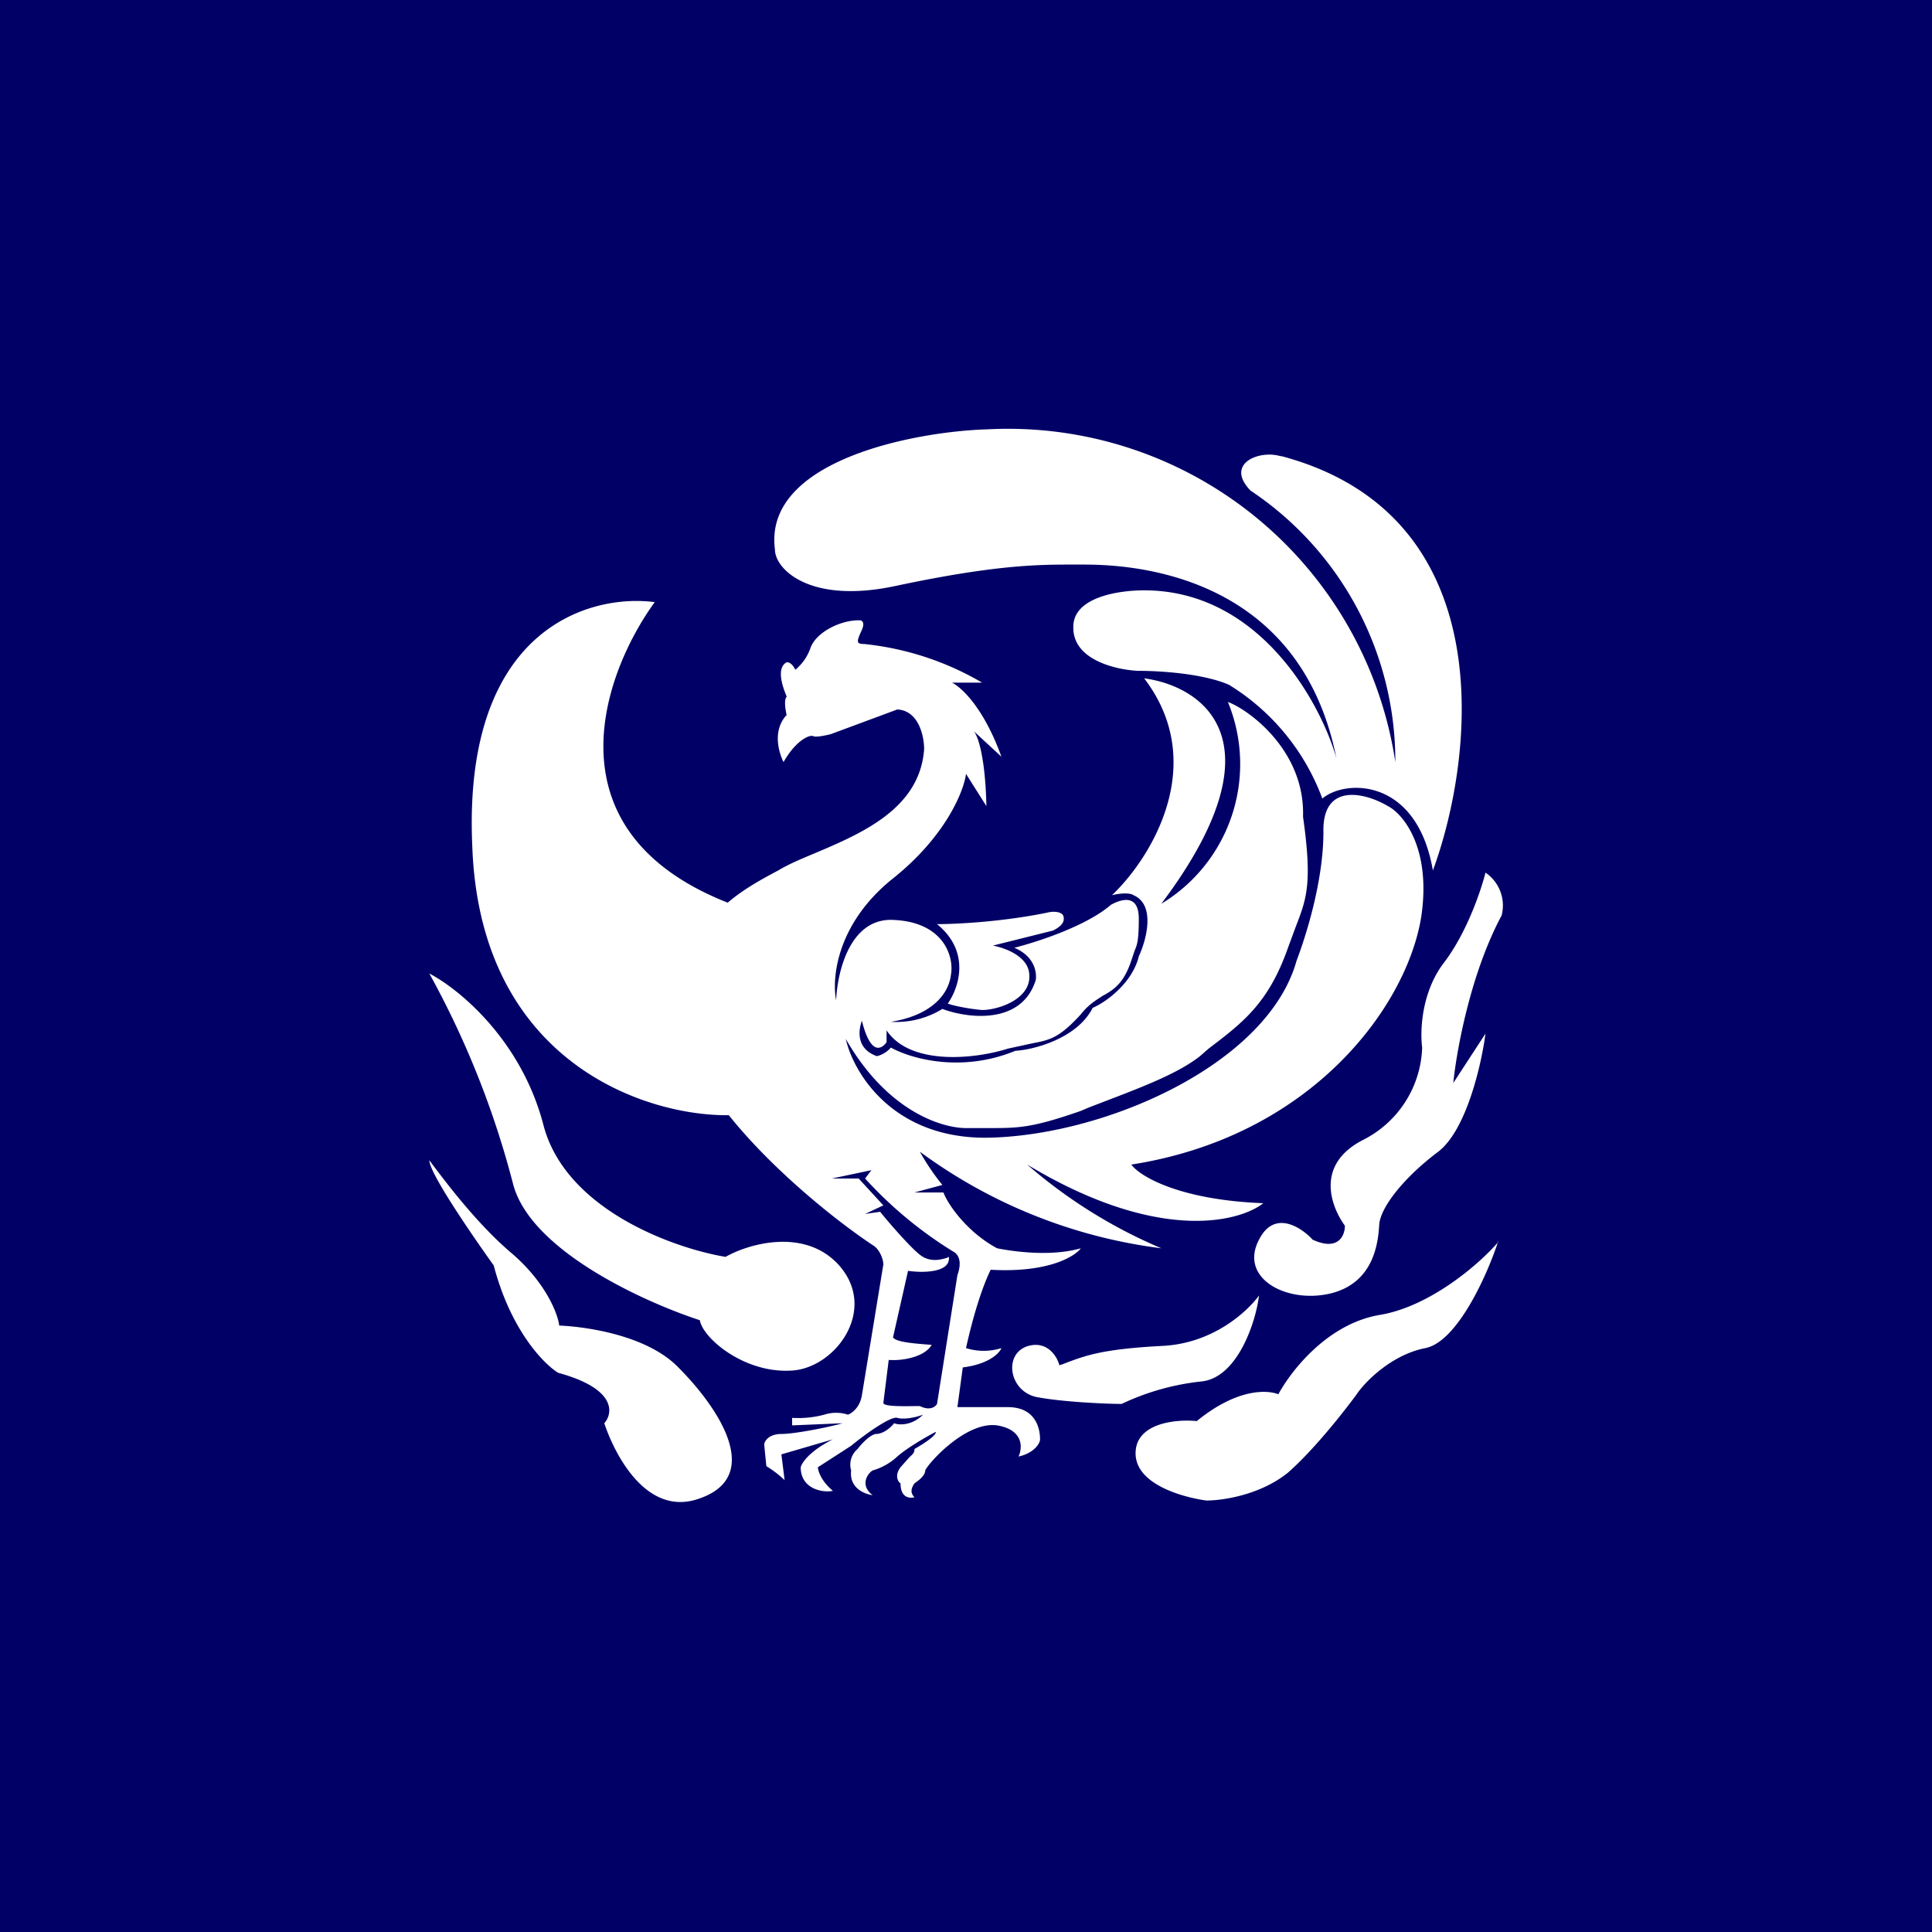 <!-- by TradingView --><svg xmlns="http://www.w3.org/2000/svg" width="18" height="18"><path fill="#010066" d="M0 0h18v18H0z"/><path fill-rule="evenodd" d="M11.94 4.25c2.06.55 1.8 2.8 1.41 3.86-.15-.87-.82-.85-1.03-.67a2.1 2.1 0 00-.87-1.06c-.23-.1-.61-.13-.85-.13-.2-.01-.6-.1-.6-.4-.01-.29.43-.35.66-.35 1.07 0 1.64 1.04 1.79 1.56-.36-1.79-2.04-1.8-2.37-1.8H10c-.32 0-.72 0-1.66.2-.8.17-1.12-.16-1.12-.34-.11-.83 1.3-1.1 1.98-1.12A3.65 3.65 0 0113 7.1a3.03 3.03 0 00-1.35-2.53c-.24-.25.08-.38.28-.32zM9.77 8.5c-.43.09-.87.11-1.04.11.32.26.2.6.1.74.05.02.2.05.32.06.15 0 .45-.1.44-.32 0-.18-.23-.26-.34-.28l.56-.14c.04-.02.11-.06.1-.12 0-.06-.1-.06-.14-.05zM7.33 6.66c-.14.15-.07.36-.03.44.12-.21.25-.26.28-.24.03.01.12-.01.16-.02l.62-.23c.2.01.25.25.25.37-.04.55-.57.78-1.02.97-.12.05-.24.1-.34.16-.17.09-.33.18-.47.3-1.7-.67-1.16-2.14-.68-2.8-.6-.08-1.79.24-1.7 2.27.07 2.02 1.62 2.52 2.39 2.51.4.5.98.97 1.34 1.21.07.04.1.14.1.18L8.03 13c-.02.12-.1.17-.13.18a.36.36 0 00-.22 0 .94.94 0 01-.3.03v.07l.47-.02c-.14.04-.45.1-.57.1-.12 0-.16.07-.16.1l.02.2a1 1 0 01.17.13l-.03-.24.48-.14c-.22.11-.29.22-.3.26 0 .2.2.24.3.22-.12-.1-.14-.2-.14-.22l.31-.2c.12-.1.37-.28.43-.26.07.02.19-.01.24-.03-.1.1-.22.1-.27.08-.03.04-.1.1-.17.1-.06.01-.14.1-.17.14a.19.19 0 00-.06.2c-.02.16.12.22.2.23-.12-.09-.05-.2 0-.23a.57.57 0 00.23-.13c.09-.08.28-.19.36-.23 0 .04-.13.12-.2.16 0 .04-.02.05-.05.08l-.08.09c-.06.08-.02.14 0 .15 0 .14.09.14.13.13-.05-.05-.02-.1 0-.13.03-.02.1-.07.1-.12.03-.07.38-.46.67-.42.24.04.24.2.2.29.14-.03.2-.12.2-.16 0-.1-.04-.3-.3-.3h-.47l.05-.37c.24-.03.34-.13.36-.18a.55.55 0 01-.33 0c.1-.45.2-.67.23-.73.53.03.78-.12.84-.2-.28.08-.63.03-.78 0-.28-.15-.46-.41-.5-.52h-.27l.26-.07a2.13 2.13 0 01-.21-.31 4.8 4.8 0 002.25.9 4.69 4.69 0 01-1.25-.78c1.21.73 1.97.54 2.2.36-.78-.03-1.15-.25-1.23-.36 1.67-.26 2.56-1.46 2.7-2.3.1-.65-.17-.97-.31-1.04-.2-.12-.61-.23-.6.24 0 .47-.17.99-.25 1.2-.27.97-1.8 1.64-2.9 1.65-.87 0-1.23-.61-1.3-.92.39.68.9.83 1.12.83h.21c.28 0 .4 0 .86-.16l.07-.03c.44-.17.81-.3 1.04-.48l.08-.07c.33-.25.56-.43.74-.94l.07-.19c.1-.26.16-.4.07-1.03.02-.62-.51-1-.7-1.07a1.52 1.52 0 01-.62 1.88c1.15-1.53.37-2.03-.16-2.1.61.8.06 1.68-.3 2.02.13-.03.19-.01.2 0 .21.09.12.42.05.57-.06.25-.31.43-.43.48-.14.28-.54.39-.72.4-.51.21-.98.07-1.16-.03a.25.25 0 01-.13.08c-.2-.07-.17-.25-.14-.33.08.32.18.27.23.2V9.6c.23.34.85.26 1.13.17l.23-.05c.16-.03.25-.05.45-.27.07-.09.14-.13.2-.17.11-.06.2-.12.27-.33l.03-.09c.02-.05.04-.08.04-.3 0-.24-.17-.18-.26-.13-.23.2-.7.35-.9.4.19.08.21.23.2.3-.13.42-.63.36-.87.27a.82.82 0 01-.48.12c.38-.06.54-.26.56-.44.03-.17-.07-.5-.56-.51-.39 0-.5.5-.51.75-.04-.2 0-.7.51-1.12.51-.4.68-.83.7-.99l.19.3c-.01-.46-.08-.66-.12-.7l.26.24c-.17-.47-.38-.65-.46-.69h.28A2.72 2.72 0 008.05 6c-.07 0-.07-.02-.03-.11.04-.08.02-.1 0-.11-.18-.01-.42.11-.47.26a.46.46 0 01-.14.2c-.03-.06-.06-.07-.08-.07-.1.05-.04.23 0 .32-.03.03-.01.13 0 .18zm.8 4.24l-.38.08H8l.23.25-.17.08.14-.02c.08.1.28.33.37.4.1.08.21.04.25.03l.02-.01c.02.15-.25.15-.38.13l-.14.62c.03.05.25.06.36.07-.07.12-.29.15-.4.14l-.05.4c0 .04.23.03.34.03.1.05.15 0 .16-.02l.19-1.2c.05-.14 0-.2-.04-.22a3.8 3.8 0 01-.82-.68l.06-.08zM4 9.07c.27.14.85.61 1.06 1.4.2.8 1.22 1.16 1.7 1.24.21-.12.72-.27 1.04.06.4.42-.02.99-.44 1-.43.02-.81-.3-.84-.47-.52-.17-1.58-.65-1.74-1.27A8.41 8.41 0 004 9.07zm.76 2.6c-.33-.28-.64-.7-.76-.86 0 .12.4.7.6.98.16.61.47.92.6 1 .55.15.51.38.43.47.1.3.4.88.89.7.6-.21.17-.85-.2-1.22-.29-.3-.86-.38-1.11-.39-.01-.1-.12-.4-.45-.68zm9.08-3.54c-.04.16-.17.55-.38.83-.22.28-.23.65-.21.8a1 1 0 01-.55.86c-.45.23-.3.62-.17.8 0 .09-.06.24-.3.13-.11-.12-.36-.28-.5 0-.19.36.26.6.67.5.4-.1.44-.47.45-.64.01-.16.23-.44.55-.68.26-.2.4-.8.44-1.1l-.3.46c.03-.3.16-1.02.45-1.56a.37.37 0 00-.15-.4zm-3.02 4.41c.48-.02.8-.32.91-.47-.03.25-.2.76-.53.8a2.3 2.3 0 00-.75.21c-.16 0-.55-.02-.77-.06-.28-.04-.34-.41-.1-.48.18-.05.27.1.29.18l.03-.01c.21-.08.36-.14.92-.17zm3.14-.97c-.17.2-.63.6-1.1.68-.49.08-.83.52-.95.74-.1-.04-.38-.06-.76.25-.2-.02-.57.02-.57.3 0 .29.44.41.66.44.15 0 .5-.05.76-.26.25-.22.53-.58.64-.73.08-.12.33-.37.64-.43.3-.06.58-.69.68-1z" fill="#fff"/></svg>